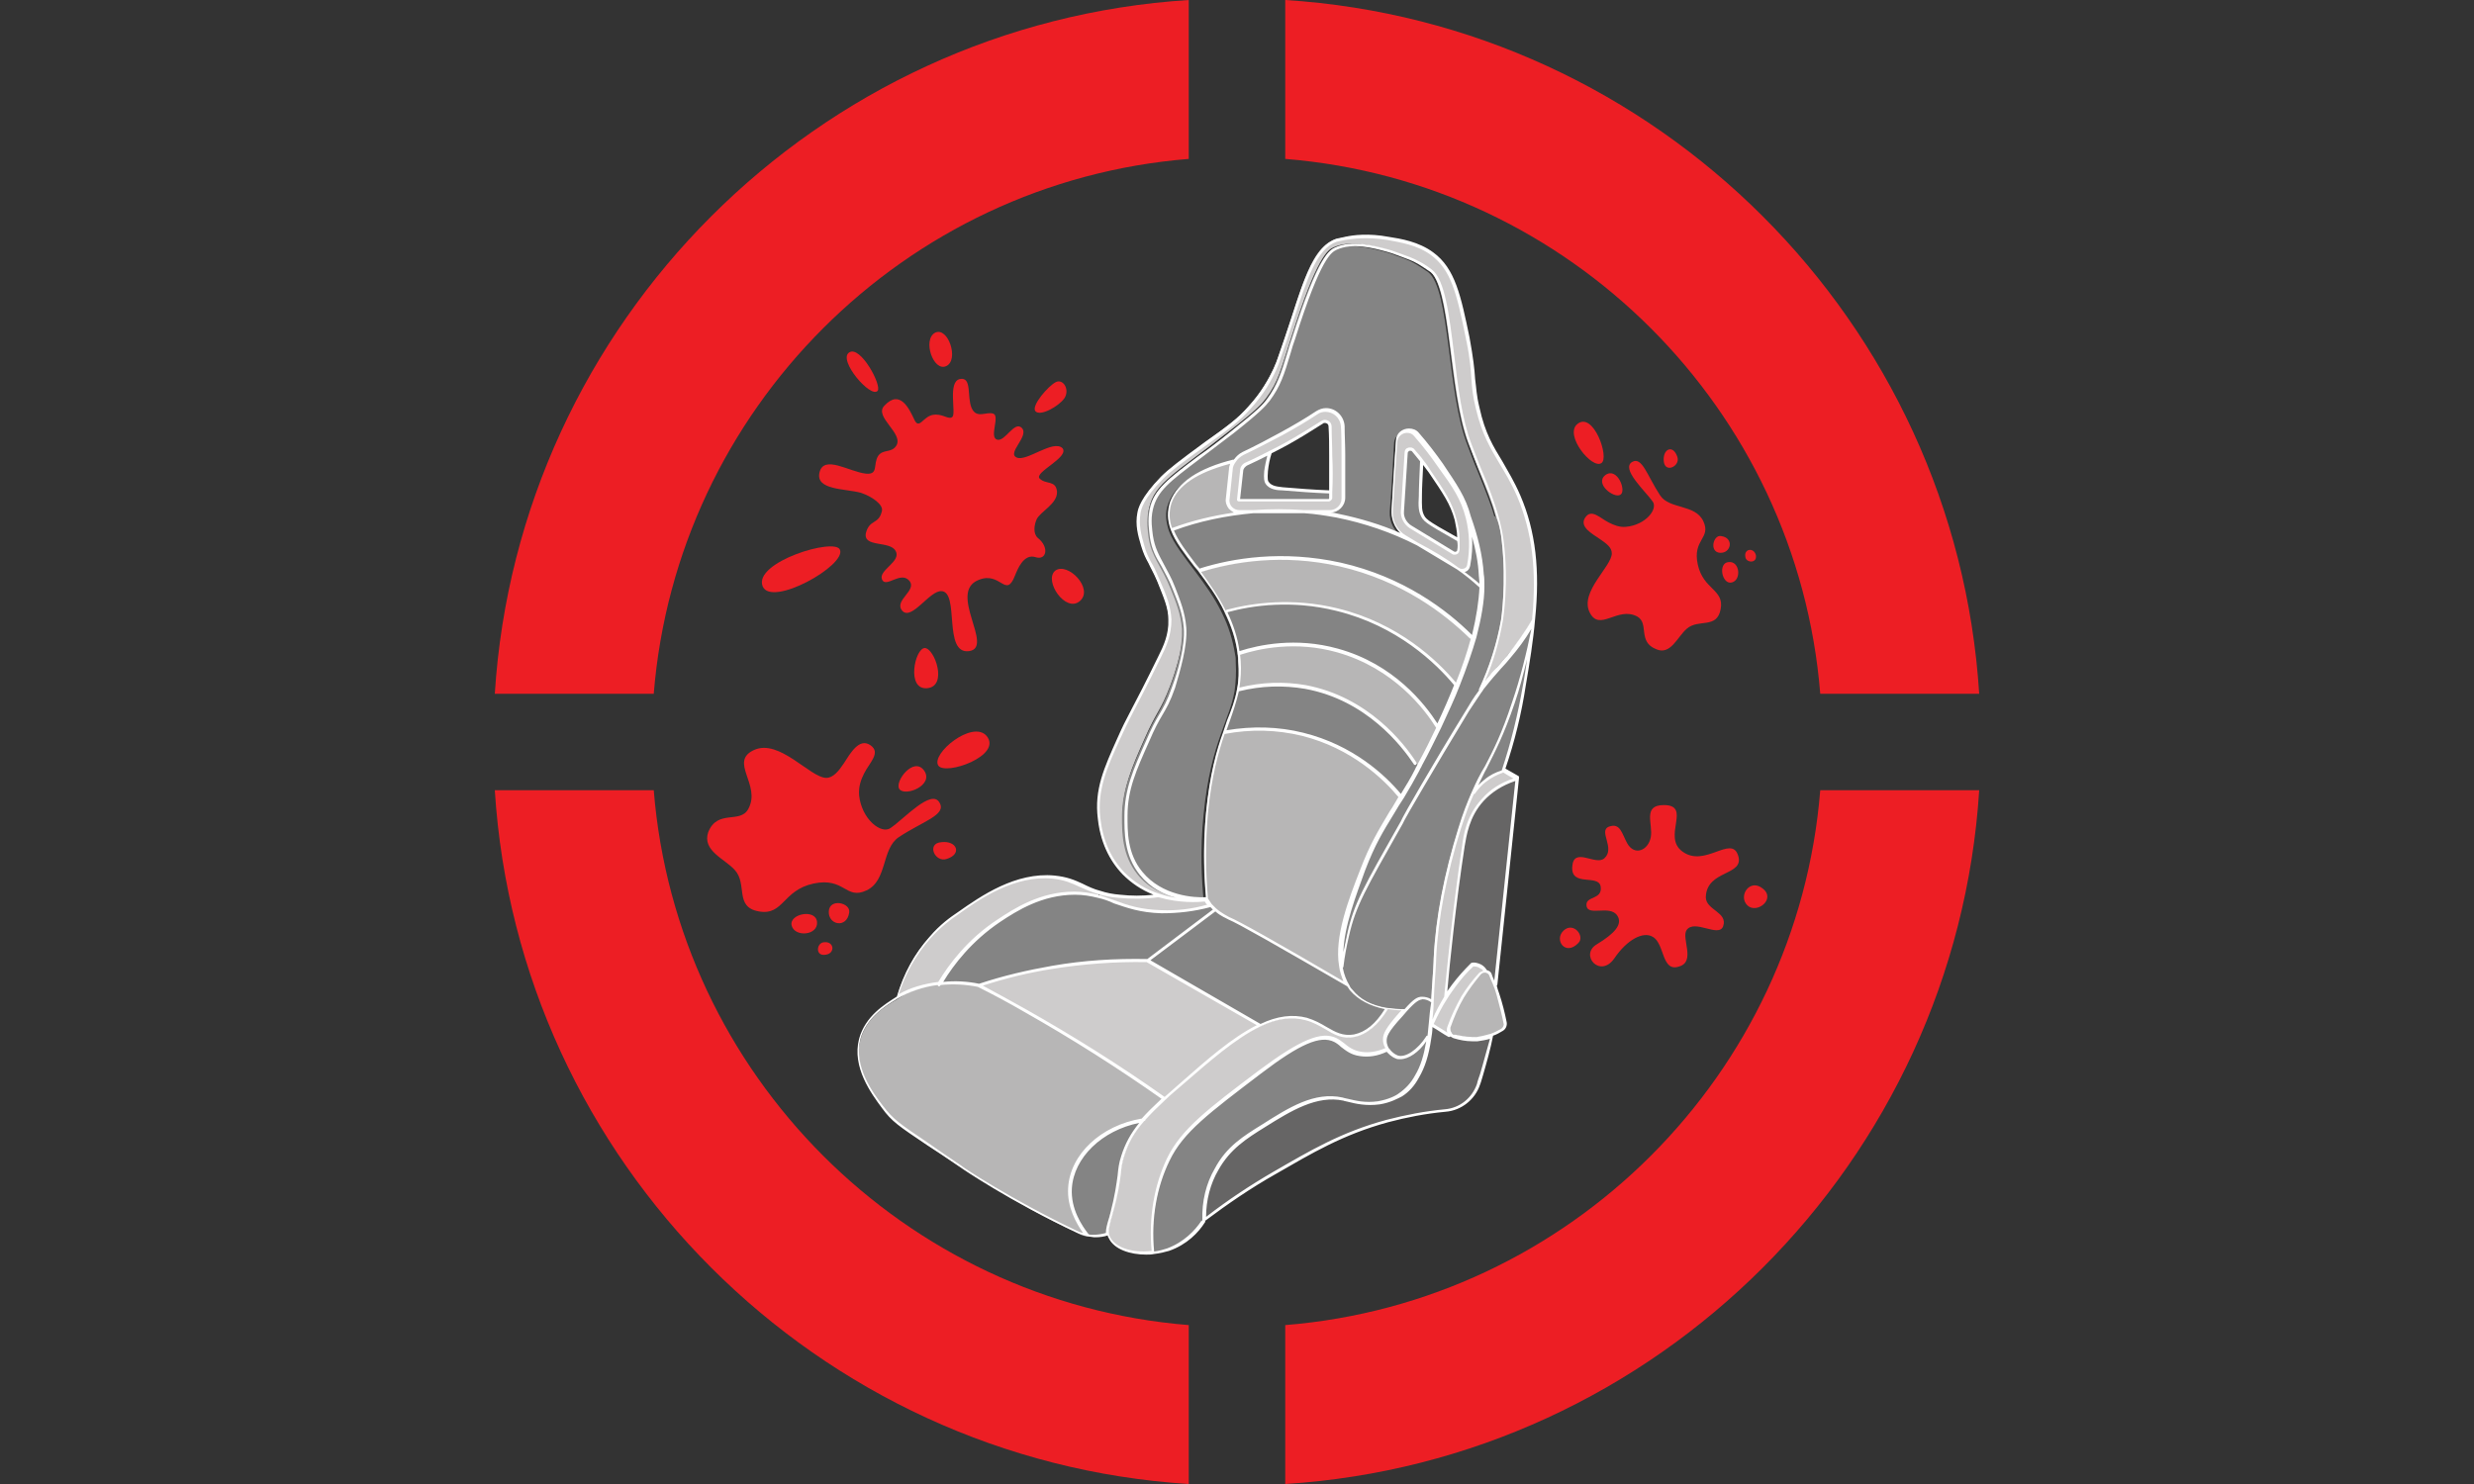 <?xml version="1.0" encoding="utf-8"?>
<!-- Generator: Adobe Illustrator 25.3.1, SVG Export Plug-In . SVG Version: 6.00 Build 0)  -->
<svg version="1.1" id="Layer_1" xmlns="http://www.w3.org/2000/svg" xmlns:xlink="http://www.w3.org/1999/xlink" x="0px" y="0px"
	 viewBox="0 0 400 240" style="enable-background:new 0 0 400 240;" xml:space="preserve">
<rect x="0" y="0" width="400" height="240" fill="#333333" stroke="none"/>
<style type="text/css">
	.st0{fill:#ED1E24;}
	.st1{fill:#CECCCC;}
	.st2{fill:#848484;}
	.st3{fill:#666565;}
	.st4{fill:#B7B6B6;}
	.st5{fill:#FFFFFF;}
</style>
<g>
	<path class="st0" d="M192.2,25.7V0C132.1,3.8,83.8,52.1,80,112.2h25.7C109.4,66.2,146.2,29.4,192.2,25.7z"/>
	<path class="st0" d="M105.7,127.8H80c3.8,60.1,52.1,108.4,112.2,112.2v-25.7C146.2,210.6,109.4,173.8,105.7,127.8z"/>
	<path class="st0" d="M294.3,112.2H320C316.2,52.1,267.9,3.8,207.8,0v25.7C253.8,29.4,290.6,66.2,294.3,112.2z"/>
	<path class="st0" d="M207.8,214.3V240c60.1-3.8,108.4-52.1,112.2-112.2h-25.7C290.6,173.8,253.8,210.6,207.8,214.3z"/>
</g>
<g>
	<g>
		<g>
			<g>
				<path class="st1" d="M187.4,144.8c-2-0.6-4.1-1.7-5.9-3.6c-3.2-3.3-3.8-7.4-3.9-8.9c-0.5-4.6,1-8.1,3.2-12.9
					c1.4-3.2,2.6-5,6.6-13.2c0.8-1.7,1.7-3.5,1.6-6c-0.1-2-0.7-3.6-1.9-6.3c-1.3-3.2-1.9-3.4-2.5-5.7c-0.5-1.7-1-3.4-0.6-5.3
					c0.1-0.7,0.6-2.5,3.7-5.7c1.2-1.2,3.2-2.7,7.1-5.6c3.9-2.9,5.3-3.9,7-5.8c1.3-1.4,2.1-2.5,2.6-3.4c1.3-2,1.9-3.7,2.2-4.5
					c3.5-9.5,4.8-17.7,9.3-19.2c0.4-0.1,0.9-0.2,1.4-0.3c0.7-0.1,3.3-0.6,6.9,0c2.1,0.4,4.8,0.8,7.1,2.5c3.5,2.5,4.4,6.6,5.8,13.7
					c1.3,6.3,0.6,7.1,1.6,11.3c1.6,7,4.2,8.4,6.7,14.2c2.8,6.6,3.1,13.3,2.4,20.1c-1.5,2.6-3,4.6-4.1,5.8c-1.5,1.8-2.5,2.7-4.2,4.9
					c-0.2,0.2-0.4,0.5-0.5,0.7l-0.1-0.1c1.4-2.9,2.9-6.7,3.6-11.4c0,0,1-5.8,0.1-12.8c-0.3-2.3-0.9-4.2-0.9-4.2
					c-0.3-1.1-0.6-1.9-1-3c-0.4-1.1-0.9-2.3-1.7-4.3c0,0-0.4-1.1-1.6-4.1c-3.3-8.6-2.7-25.3-6.4-28.1c-1-0.8-2-1.3-2-1.3
					c-1-0.6-2-0.9-3.3-1.4c-0.8-0.3-1.4-0.5-1.8-0.6c-2.3-0.6-5.6-1.5-8.3-0.3c-0.9,0.4-2.7,1.5-6.8,14.5c-1.7,5.2-2.1,7.2-4.1,9.9
					c-0.6,0.8-1.4,1.8-5.8,5.2c-8.8,6.9-12.2,8.5-13.1,12.5c-0.4,1.8-0.1,3.5,0,4.4c0.5,3.3,2,4.5,3.6,8.4c0.8,2,1.6,3.9,1.8,6.4
					c0.1,0.9,0.2,3.7-2,9.6c-1.6,4.2-2.2,4.1-4.2,8.7c-2.1,4.7-3.4,7.8-3.5,12.1c0,2.5-0.1,6.2,2.5,9.3c3.7,4.5,9.8,4.3,10.7,4.2
					C194.4,145.5,191.1,145.9,187.4,144.8z"/>
			</g>
			<g>
				<path class="st2" d="M217.9,159.4c-0.6-0.9-1-2-1.1-3.2l0.1,0c0.1-1.2,0.4-2.9,0.9-5c1.2-5,2.7-7.7,9-18.8
					c0,0,4.6-8.1,10.4-17.6c0.4-0.7,1.1-1.7,2-3c0.2-0.2,0.3-0.5,0.5-0.7c1.7-2.3,2.8-3.1,4.2-4.9c1.1-1.3,2.6-3.2,4.1-5.8
					c-0.5,3.1-1.5,7.8-3.3,13.3c-2.6,7.9-4.4,9.9-6.5,14.5c-0.7,1.5-1.4,3.4-2.1,5.8c-0.8,2.6-3.5,11.2-4,21c0,0.7-0.1,2.1-0.3,5
					c0,0.7-0.1,1.4-0.1,2c-0.4-0.3-1-0.7-1.7-0.7c-0.6,0-1.1,0.3-2.8,2l-0.1-0.1c-0.8,0-1.8-0.1-2.8-0.2c-2-0.3-4.3-1.2-5.8-3
					C218.2,159.9,218.1,159.6,217.9,159.4z"/>
			</g>
			<g>
				<path class="st2" d="M244.7,113.5c1.8-5.5,2.8-10.1,3.3-13.3c-0.3,3.5-0.9,7.1-1.5,10.7c-1,5.8-2.3,10.5-3.4,13.7l-0.2,0.1
					c-0.7,0.2-1.7,0.6-2.7,1.4c-0.9,0.7-1.5,1.4-1.9,2l-0.1-0.1C240.2,123.4,242.1,121.4,244.7,113.5z"/>
			</g>
			<g>
				<path class="st3" d="M245.3,126c-1.2,11.1-2.3,22.3-3.5,33.4l-0.1,0.1c-0.2-0.6-0.4-1.2-0.7-1.7c-0.1-0.3-0.4-0.6-0.7-0.6
					c-0.1-0.2-0.4-0.6-0.9-0.9c-0.6-0.3-1.2-0.3-1.4-0.3c-0.9,0.9-2,2.1-3,3.4c-0.5,0.7-0.9,1.3-1.3,2c0.2-2.5,1.2-13.8,2.9-24.5
					c0.3-1.9,0.8-4.9,3.2-7.5C241.6,127.3,243.9,126.4,245.3,126z"/>
			</g>
			<g>
				<path class="st1" d="M243.1,124.7c0.7,0.4,1.5,0.9,2.2,1.3c-1.4,0.4-3.7,1.4-5.6,3.4c-2.4,2.6-2.9,5.6-3.2,7.5
					c-1.6,10.6-2.6,22-2.9,24.5c-1,1.6-1.7,3-2.2,4.3l-0.3,0c0.1-1.1,0.2-2.3,0.3-3.6c0-0.6,0.1-1.3,0.1-2c0.2-2.9,0.3-4.3,0.3-5
					c0.5-9.8,3.2-18.4,4-21c0.8-2.4,1.5-4.3,2.1-5.8l0.1,0.1c0.4-0.5,1-1.3,1.9-2c1-0.8,2-1.2,2.7-1.4L243.1,124.7z"/>
			</g>
			<g>
				<path class="st4" d="M243.4,165.4c0.1,0.5-0.1,0.9-0.5,1.1c-0.5,0.3-1.1,0.6-1.8,0.8c-0.7,0.2-1.4,0.4-2.3,0.5
					c-1.6,0.1-2.9-0.1-3.8-0.4c-0.2-0.1-0.4-0.2-0.5-0.3c-0.2-0.3-0.3-0.7-0.2-1c0.5-1.4,1.2-3.2,2.3-5c0.9-1.5,1.8-2.7,2.7-3.7
					c0.3-0.3,0.7-0.4,1-0.3c0.3,0.1,0.6,0.3,0.7,0.6c0.2,0.5,0.4,1.1,0.7,1.7c0.2,0.5,0.3,1,0.5,1.5
					C242.7,162.5,243.1,164.1,243.4,165.4z"/>
			</g>
			<g>
				<path class="st2" d="M242.8,87.5c0.8,7-0.1,12.8-0.1,12.8c-0.8,4.7-2.3,8.5-3.6,11.4l0.1,0.1c-0.9,1.3-1.5,2.3-2,3
					c-5.8,9.5-10.4,17.6-10.4,17.6c-6.3,11.2-7.8,13.8-9,18.8c-0.5,2.1-0.7,3.8-0.9,5l-0.1,0c-0.7-4.5,1.5-10.4,3.4-15.4
					c2-5.2,3.5-7.2,6.2-11.9c0.7-1.2,1.5-2.6,2.5-4.3c0.1-0.3,0.3-0.5,0.4-0.8c1.2-2.1,2.2-4.2,3.1-6c1.2-2.5,2.2-4.7,3-6.8
					c1.2-3,2.1-5.6,2.6-7.8c1-3.8,1.3-6.4,1.3-8.1c0-0.9,0-1.5-0.1-1.9c-0.3-4-1.3-7.3-2.1-9.3c-0.8-3-2.1-5-4.5-8.4
					c-1-1.4-2.2-3.1-3.9-5c-1.1-1.3-3.2-0.5-3.3,1.1c-0.2,3.7-0.4,7.4-0.7,11.1c-0.1,1.7,0.7,3.3,2.2,4.2l2,1.2
					c-3.6-1.8-8-3.5-13.1-4.5c-1.8-0.3-3.5-0.6-5.2-0.7h3.9c1.2,0,2.2-1,2.2-2.2c0-2.3,0-4.6,0-6.9c0-1.6-0.1-3.2-0.1-4.7
					c-0.1-2.1-2.4-3.3-4.2-2.2c-1.8,1.1-3.7,2.3-5.7,3.4c-2.2,1.2-4.3,2.2-6.2,3.2c-0.6,0.3-1,0.7-1.4,1.2c-4.3,1-8.8,2.9-10.2,6.7
					c-0.6,1.5-0.4,3,0.1,4.5c0.8,2.1,2.5,4.2,4.3,6.6c1.5,2,3.1,4.2,4.3,6.7c1,2,1.7,4.2,2.1,6.7c0.1,0.4,0.1,0.8,0.1,1.2
					c0.1,1.8,0,3.3-0.2,4.7c-0.4,2.3-1.3,4.3-2.2,6.9c-1.1,3.1-2.2,6.9-2.8,13c-0.6,5.8-0.3,10.7,0,13.9c-0.9,0-7.1,0.3-10.7-4.2
					c-2.5-3.1-2.5-6.8-2.5-9.3c0-4.2,1.4-7.4,3.5-12.1c2-4.6,2.6-4.5,4.2-8.7c2.2-5.8,2-8.7,2-9.6c-0.2-2.5-1-4.4-1.8-6.4
					c-1.6-4-3.1-5.1-3.6-8.4c-0.1-0.9-0.4-2.5,0-4.4c0.9-4,4.3-5.5,13.1-12.5c4.4-3.5,5.2-4.4,5.8-5.2c2-2.7,2.4-4.7,4.1-9.9
					c4.1-13,5.9-14.1,6.8-14.5c2.6-1.2,6-0.3,8.3,0.3c0.4,0.1,1.1,0.3,1.8,0.6c1.4,0.5,2.3,0.8,3.3,1.4c0,0,1,0.6,2,1.3
					c3.6,2.8,3,19.5,6.4,28.1c1.1,3,1.6,4.1,1.6,4.1c0.8,2,1.3,3.2,1.7,4.3c0.4,1.1,0.7,1.9,1,3C241.9,83.3,242.6,85.2,242.8,87.5z"
					/>
			</g>
			<g>
				<path class="st3" d="M241.1,167.4l0,0.1c-0.4,1.9-0.9,4-1.6,6.2c-0.2,0.6-0.3,1.1-0.5,1.6c-0.8,2.4-2.9,4-5.4,4.3
					c-2.9,0.3-6,0.8-9.3,1.7c-7.3,2-12.5,5-18.3,8.4c-4.2,2.5-8,5.1-11.3,7.6c0-1.8,0.2-5,2-8.3c1.9-3.5,4.6-5.1,7.6-7
					c4.3-2.7,8.5-5.3,12.9-4.4c1.4,0.3,3.2,1,5.8,0.6c1.9-0.3,3.1-1.1,3.5-1.3c1.1-0.8,1.9-1.7,2.7-2.9c1-1.8,1.6-3.6,1.9-6.3
					c0.1-0.7,0.2-1.4,0.2-2.2l0.3,0c0.9,0.6,1.8,1.1,2.7,1.7l0.3-0.2c0.1,0.1,0.3,0.3,0.5,0.3c0.9,0.3,2.2,0.6,3.8,0.4
					C239.6,167.8,240.4,167.6,241.1,167.4z"/>
			</g>
			<g>
				<path class="st1" d="M240.3,157.1c-0.4-0.1-0.8,0-1,0.3c-0.9,1-1.8,2.2-2.7,3.7c-1.1,1.8-1.8,3.5-2.3,5c-0.1,0.4,0,0.7,0.2,1
					l-0.3,0.2c-0.9-0.6-1.8-1.1-2.7-1.7c0.5-1.3,1.2-2.7,2.2-4.3c0.4-0.6,0.8-1.3,1.3-2c1-1.4,2-2.5,3-3.4c0.2,0,0.8,0,1.4,0.3
					C239.9,156.5,240.2,156.9,240.3,157.1z"/>
			</g>
			<g>
				<path class="st2" d="M239.4,93c0,0.4,0.1,1.1,0.1,1.9c-0.9-0.8-2.2-1.8-3.7-3l0.2,0.1c0.6,0.4,1.4,0,1.5-0.7
					c0.4-2,0.6-4.7-0.2-7.7C238,85.7,239,89,239.4,93z"/>
			</g>
			<g>
				<path class="st2" d="M239.4,94.9c0,1.7-0.3,4.4-1.3,8.1l-0.3-0.1c-2.8-2.8-9.9-9.1-21.1-11.7c-10.3-2.3-18.8-0.2-22.6,0.9
					l-0.4,0c-1.8-2.4-3.5-4.5-4.3-6.6c2.5-0.9,7.2-2.4,13.2-2.9h8.3c1.7,0.1,3.4,0.4,5.2,0.7c5.1,1,9.5,2.7,13.1,4.5l6.5,4
					C237.3,93.1,238.5,94.1,239.4,94.9z"/>
			</g>
			<g>
				<path class="st4" d="M237.8,103l0.3,0.1c-0.6,2.2-1.4,4.8-2.6,7.8c-2.1-2.6-8.4-9.6-19.2-12.2c-7.9-2-14.5-0.7-17.8,0.2
					l-0.4,0.2c-1.2-2.6-2.8-4.7-4.3-6.7l0.4,0c3.8-1.2,12.2-3.3,22.6-0.9C227.9,93.9,235,100.2,237.8,103z"/>
			</g>
			<g>
				<path class="st1" d="M237.2,83.7c0.8,3,0.6,5.7,0.2,7.7c-0.1,0.7-0.9,1.1-1.5,0.7l-0.2-0.1c-1.8-1.3-3.9-2.7-6.5-4l-2-1.2
					c-1.5-0.9-2.3-2.5-2.2-4.2c0.2-3.7,0.4-7.4,0.7-11.1c0.1-1.7,2.2-2.4,3.3-1.1c1.6,1.9,2.9,3.6,3.9,5
					C235.1,78.7,236.5,80.7,237.2,83.7z M235.9,89c0-0.5,0-1.1,0-1.6c0-1.1-0.2-2.2-0.5-3.2c-0.7-2.6-1.8-4.4-4.2-7.8
					c-0.4-0.6-0.9-1.2-1.3-1.8v0c-0.4-0.6-0.9-1.1-1.3-1.7c-0.4-0.5-1.1-0.2-1.2,0.4l-0.6,9.4c-0.1,1,0.4,2,1.3,2.5l6.9,4.2
					C235.4,89.6,235.9,89.4,235.9,89z"/>
			</g>
			<g>
				<path class="st2" d="M235.9,87.4c0,0.5,0,1.1,0,1.6c0,0.4-0.5,0.6-0.8,0.4l-6.9-4.2c-0.9-0.5-1.4-1.5-1.3-2.5l0.6-9.4
					c0-0.6,0.8-0.9,1.2-0.4c0.5,0.6,0.9,1.1,1.3,1.7v0c-0.1,2.6-0.2,4.5-0.2,5.7c-0.1,1.6-0.1,2.6,0.5,3.6c0.3,0.5,0.7,0.7,2.3,1.7
					C233.3,86,234.5,86.6,235.9,87.4L235.9,87.4z"/>
			</g>
			<g>
				<path class="st2" d="M235.4,110.9c-0.8,2.1-1.8,4.3-3,6.8l0,0c-1.1-1.9-6.1-9.6-16.2-12.4c-7.4-2.1-13.6-0.4-16.1,0.5h0
					c-0.3-2.5-1.1-4.7-2.1-6.7l0.4-0.2c3.3-0.9,9.9-2.1,17.8-0.2C227,101.3,233.3,108.3,235.4,110.9z"/>
			</g>
			<g>
				<path class="st4" d="M232.4,117.7L232.4,117.7c-0.9,1.9-1.9,3.9-3.1,6l-0.6-0.2c-1.2-1.9-7-10.4-17.8-12.3
					c-4.5-0.8-8.4-0.2-10.9,0.4c0.3-1.4,0.4-2.9,0.2-4.7c0-0.4-0.1-0.8-0.1-1.2h0c2.5-0.8,8.7-2.5,16.1-0.5
					C226.3,108.1,231.3,115.8,232.4,117.7z"/>
			</g>
			<g>
				<path class="st2" d="M231.6,162c-0.1,1.3-0.2,2.5-0.3,3.6c-0.1,0.8-0.2,1.5-0.2,2.2l-0.2,0c-1.5,2.4-3.6,3.6-4.9,3.2
					c-0.9-0.3-1.5-1.1-1.5-1.1c0,0-0.1-0.1-0.1-0.1c-0.4-0.6-0.4-1.2-0.4-1.5c0-0.8,0.2-1.5,2.6-4.2c0.2-0.2,0.4-0.5,0.6-0.7
					c1.6-1.8,2.1-2,2.8-2C230.6,161.3,231.2,161.7,231.6,162z"/>
			</g>
			<g>
				<path class="st2" d="M230.8,167.7l0.2,0c-0.4,2.6-0.9,4.5-1.9,6.3c-0.7,1.2-1.5,2.2-2.7,2.9c-0.4,0.2-1.6,1-3.5,1.3
					c-2.6,0.4-4.5-0.3-5.8-0.6c-4.4-0.9-8.6,1.7-12.9,4.4c-2.9,1.8-5.6,3.5-7.6,7c-1.8,3.3-2.1,6.5-2,8.3l-0.2,0.4
					c-0.7,1.1-2.5,3.4-5.7,4.5c-0.8,0.2-1.6,0.4-2.4,0.5v0c-0.7-7.5,1.4-12.7,2.5-15.1c2.2-4.6,6.5-7.8,14.9-14.2
					c6.1-4.6,9.7-6.3,12.1-5.1c1.2,0.6,2.1,1.9,4.1,2.3c1.7,0.3,3.2-0.2,4.1-0.7l0.1-0.2c0,0,0.1,0.1,0.1,0.1c0,0,0.5,0.8,1.5,1.1
					C227.2,171.4,229.3,170.1,230.8,167.7z"/>
			</g>
			<g>
				<path class="st2" d="M229.3,123.7c-0.1,0.3-0.3,0.5-0.4,0.8c-0.9,1.7-1.7,3.1-2.5,4.3c-1.8-2.2-7.1-7.9-15.9-10.1
					c-5.4-1.3-10-0.8-12.7-0.3h0c0.9-2.6,1.8-4.6,2.2-6.9c2.5-0.7,6.4-1.3,10.9-0.4c10.7,2,16.5,10.4,17.8,12.3L229.3,123.7z"/>
			</g>
			<g>
				<path class="st1" d="M184.9,181.2c1-1.1,2.2-2.3,3.5-3.5c0.8-0.7,1.7-1.5,2.6-2.3c4.5-3.9,8.7-7.6,12.8-9.5
					c2.6-1.2,5.1-1.7,7.5-1c3.2,0.9,4.7,3.3,7.7,2.7c2.5-0.5,4.2-2.6,5.2-4.4l0-0.2c1,0.2,2,0.2,2.8,0.2l0.1,0.1
					c-0.2,0.2-0.4,0.4-0.6,0.7c-2.4,2.7-2.6,3.4-2.6,4.2c0,0.2,0,0.8,0.4,1.5l-0.1,0.2c-0.9,0.4-2.4,1-4.1,0.7
					c-2.1-0.4-2.9-1.7-4.1-2.3c-2.4-1.2-6,0.5-12.1,5.1c-8.5,6.4-12.7,9.6-14.9,14.2c-1.1,2.4-3.2,7.6-2.5,15.1v0
					c-3,0.3-6.2-0.5-7.1-2.4c-0.1-0.2-0.2-0.5-0.2-0.7c-0.1-0.8,0.2-1.7,0.6-3.2c1.5-5.5,1-6.7,1.9-9.4
					C182.3,184.8,183.4,183,184.9,181.2z"/>
			</g>
			<g>
				<path class="st2" d="M224.2,163l0,0.2c-1.1,1.8-2.8,3.9-5.2,4.4c-3,0.6-4.6-1.8-7.7-2.7c-2.4-0.7-4.9-0.2-7.5,1l0,0l-18.2-10.5
					l10.9-8.3c1,0.9,1.9,1.3,2.2,1.4c1.6,0.7,8.6,4.6,19.3,10.9c0.2,0.3,0.3,0.5,0.5,0.7C219.9,161.9,222.2,162.7,224.2,163z"/>
			</g>
			<g>
				<path class="st4" d="M226.4,128.9c-2.8,4.7-4.2,6.7-6.2,11.9c-1.9,5.1-4.1,10.9-3.4,15.4c0.2,1.2,0.5,2.2,1.1,3.2
					c-10.7-6.2-17.7-10.2-19.3-10.9c-0.2-0.1-1.2-0.5-2.2-1.4c-0.3-0.2-0.5-0.5-0.7-0.7c-0.3-0.4-0.5-0.7-0.7-1
					c-0.3-3.2-0.6-8.1,0-13.9c0.6-6.1,1.7-10,2.8-13h0c2.7-0.5,7.3-1,12.7,0.3C219.4,121,224.6,126.6,226.4,128.9z"/>
			</g>
			<g>
				<path class="st1" d="M215.2,79.6c0-2,0-3.9,0-5.9c0-1.6-0.1-3.1-0.1-4.7c0-0.6-0.5-0.8-0.9-0.8c-0.2,0-0.3,0-0.5,0.1
					c-1.9,1.2-3.8,2.4-5.8,3.5c-0.8,0.5-1.7,0.9-2.5,1.3c-1.3,0.7-2.6,1.3-3.9,1.9c-0.4,0.2-0.7,0.6-0.8,1.1l-0.5,4.7c0,0,0,0,0,0
					c0,0,0,0,0,0h14.5c0.2,0,0.3-0.2,0.4-0.3C215.2,80.2,215.2,79.9,215.2,79.6z M199.4,74.5c0.3-0.5,0.8-0.9,1.4-1.2
					c2-0.9,4.1-2,6.2-3.2c2-1.1,3.9-2.3,5.7-3.4c1.8-1.2,4.1,0.1,4.2,2.2c0.1,1.5,0.1,3.1,0.1,4.7c0,2.4,0,4.7,0,6.9
					c0,1.2-1,2.2-2.2,2.2h-3.9c-3-0.3-5.8-0.2-8.3,0h-2.2c-1.1,0-2-1-1.9-2.1l0.5-4.7C199,75.4,199.2,75,199.4,74.5z"/>
			</g>
			<g>
				<path class="st2" d="M215.2,79.6c0,0.3,0,0.7,0,1c0,0.2-0.2,0.3-0.4,0.3h-14.5c0,0,0,0,0,0c0,0,0,0,0,0l0.5-4.7
					c0-0.5,0.3-0.9,0.8-1.1c1.3-0.6,2.6-1.2,3.9-1.9v0c-0.4,1.2-0.6,2.3-0.6,3.1c-0.1,1.2,0,1.6,0.1,1.8c0.5,0.8,1.7,1,2.5,1
					C210.4,79.3,213,79.5,215.2,79.6z"/>
			</g>
			<g>
				<path class="st1" d="M203.7,165.8L203.7,165.8c-4,1.9-8.3,5.7-12.7,9.6c-0.9,0.8-1.8,1.6-2.6,2.3l-0.1-0.1
					c-6.8-4.8-14.2-9.6-22.4-14.2c-2.6-1.5-5.1-2.8-7.7-4.1c3.4-1.1,7.3-2.2,11.8-2.9c5.8-1,11.1-1.2,15.4-1.1L203.7,165.8z"/>
			</g>
			<g>
				<path class="st4" d="M200.4,82.8h2.2c-6,0.5-10.7,2-13.2,2.9c-0.6-1.5-0.7-2.9-0.1-4.5c1.4-3.7,5.9-5.6,10.2-6.7
					c-0.3,0.4-0.4,0.9-0.5,1.4l-0.5,4.7C198.3,81.8,199.2,82.8,200.4,82.8z"/>
			</g>
			<g>
				<path class="st2" d="M196.4,147.1l-10.9,8.3c-4.3-0.1-9.6,0.1-15.4,1.1c-4.5,0.7-8.4,1.8-11.8,2.9c-1.2-0.2-3.5-0.6-6.3-0.3
					c1.4-2.5,4.3-6.8,9.6-10.2c2.8-1.8,6.9-4.5,12.3-4.5c1.4,0,2.6,0.2,3.7,0.5c3.1,0.8,5.4,2.3,10.3,2.5c3.4,0.1,6.1-0.5,7.8-1
					C195.9,146.6,196.2,146.9,196.4,147.1z"/>
			</g>
			<g>
				<path class="st1" d="M195.1,145.4c0.2,0.3,0.4,0.6,0.7,1c-1.7,0.5-4.5,1.1-7.8,1c-4.9-0.1-7.2-1.7-10.3-2.5l0.2-0.6
					c0.9,0.2,1.9,0.4,3.2,0.6c2.7,0.3,5,0.1,6.5-0.1C191.1,145.9,194.4,145.5,195.1,145.4z"/>
			</g>
			<g>
				<path class="st4" d="M152,159.1c2.8-0.3,5.1,0,6.3,0.3c2.5,1.3,5.1,2.7,7.7,4.1c8.2,4.6,15.6,9.4,22.4,14.2l0.1,0.1
					c-1.3,1.2-2.5,2.3-3.5,3.5c-6.7,1.1-11.5,5.8-11.8,11c-0.2,3.8,1.9,6.6,2.8,7.7v0c-0.9-0.1-1.5-0.4-1.8-0.6
					c-10.8-5.1-18.8-10.6-18.8-10.6c-9.4-6.4-10.5-6.8-12.6-9.6c-1.8-2.3-4.9-6.5-3.7-11c0.9-3.5,4-5.5,5.8-6.5
					c0.1-0.1,0.2-0.1,0.3-0.2C147.4,160,149.8,159.4,152,159.1z"/>
			</g>
			<g>
				<path class="st2" d="M184.9,181.2c-1.5,1.7-2.6,3.5-3.3,5.8c-0.8,2.7-0.3,3.8-1.9,9.4c-0.4,1.6-0.7,2.5-0.6,3.2l-0.2,0
					c-0.5,0.2-1.3,0.4-2.2,0.3c-0.3,0-0.6,0-0.8-0.1v0c-0.9-1-3-3.9-2.8-7.7C173.4,187.1,178.2,182.3,184.9,181.2z"/>
			</g>
			<g>
				<path class="st1" d="M177.8,144.3l-0.2,0.6c-1.1-0.3-2.3-0.5-3.7-0.5c-5.4,0-9.5,2.7-12.3,4.5c-5.2,3.4-8.1,7.7-9.6,10.2
					c-2.2,0.2-4.6,0.9-7,2.3l0,0c0.6-2.3,2-6.1,5.2-9.7c1.7-1.9,3.3-3,4.6-3.9c3.7-2.6,9.2-6.5,15.5-5.9
					C173.6,142.2,174.6,143.5,177.8,144.3z"/>
			</g>
		</g>
		<g>
			<path class="st5" d="M245.8,80.1c-1-2.3-2-3.9-2.9-5.5c-1.4-2.3-2.8-4.5-3.7-8.7c-0.5-2-0.5-3.2-0.7-4.6
				c-0.1-1.6-0.3-3.4-0.9-6.7c-1.4-6.7-2.3-11.2-5.9-13.8c-2.3-1.7-5.2-2.2-7.2-2.5c-3.2-0.6-5.7-0.3-7,0c-0.5,0.1-1,0.2-1.4,0.3
				c-3.5,1.2-5.2,6.3-7.3,12.8c-0.7,2.1-1.4,4.2-2.2,6.5c-0.2,0.7-0.9,2.4-2.2,4.5c-0.7,1.1-1.6,2.3-2.6,3.4c-1.7,1.9-3,2.9-7,5.7
				l0,0c-4.1,3-5.9,4.4-7.1,5.6c-3.3,3.4-3.7,5.2-3.8,5.8c-0.4,2,0.1,3.7,0.6,5.4c0.4,1.3,0.7,1.9,1.2,2.8c0.3,0.7,0.8,1.5,1.4,2.9
				c1.1,2.8,1.8,4.3,1.8,6.2c0.1,2.4-0.8,4.3-1.6,5.9c-2.1,4.3-3.4,6.8-4.4,8.7c-0.9,1.7-1.5,2.9-2.2,4.5c-2.2,4.9-3.8,8.4-3.2,13.1
				c0.4,3.7,1.8,6.7,4,9c1.4,1.4,3,2.5,5,3.3c-1.8,0.2-3.6,0.2-5.4,0c-1.2-0.1-2.2-0.3-3.1-0.6c-1.2-0.3-2.2-0.8-3-1.2
				c-1.3-0.6-2.5-1.1-4.5-1.3c-6.3-0.6-11.9,3.3-15.6,5.9c-1.2,0.8-2.9,2-4.6,4c-2.5,2.8-4.2,6-5.3,9.7c-0.1,0-0.2,0.1-0.2,0.1
				c-1.7,1.1-4.9,3-5.9,6.7c-1.2,4.6,2,8.9,3.7,11.2c1.6,2.2,2.7,2.9,7.3,6c1.4,0.9,3.2,2.1,5.4,3.6c0.1,0.1,8.2,5.6,18.9,10.6
				c0.3,0.1,1,0.4,1.9,0.6c0.3,0,0.6,0.1,0.8,0.1c0.1,0,0.1,0,0.2,0c0.7,0,1.4-0.1,2-0.3c0,0.2,0.1,0.3,0.2,0.5
				c0.9,1.8,3.5,2.6,6,2.6c0.4,0,0.9,0,1.3-0.1c0.9-0.1,1.7-0.3,2.4-0.5c2.9-1,4.8-3,5.8-4.6c0.1-0.1,0.1-0.2,0-0.3c0,0,0.1,0,0.1,0
				c3.6-2.7,7.4-5.3,11.3-7.5l0,0c5.9-3.4,10.9-6.4,18.2-8.4c3-0.8,6.1-1.4,9.3-1.7c2.6-0.2,4.8-2,5.6-4.4c0.2-0.5,0.3-1,0.5-1.6
				c0.6-2.1,1.2-4.2,1.6-6.3c0.6-0.2,1.1-0.5,1.6-0.8c0.5-0.3,0.7-0.9,0.6-1.4c-0.3-1.5-0.7-3.1-1.2-4.6c-0.2-0.5-0.3-0.9-0.4-1.3
				c0,0,0.1-0.1,0.1-0.2l3.5-33.4c0,0,0,0,0,0c0,0,0-0.1,0-0.1c0,0,0,0,0,0c0,0,0,0,0,0c0,0,0,0,0-0.1c0,0,0,0,0,0c0,0,0,0-0.1-0.1
				c0,0,0,0,0,0c0,0,0,0,0,0c-0.7-0.4-1.4-0.8-2.1-1.2c1.5-4.4,2.6-8.9,3.3-13.5c0.6-3.5,1.2-7.2,1.5-10.7
				C249,92.2,248.3,85.9,245.8,80.1z M238,128c-0.8,1.8-1.5,3.6-2.2,5.9c-2.3,7.4-3.7,14.5-4,21.1c0,0.7-0.1,2-0.3,5l-0.1,1.6
				c-0.5-0.3-1-0.4-1.5-0.4c0,0,0,0,0,0c-0.7,0-1.3,0.3-2.8,2c0,0,0,0,0,0c-1,0-1.9-0.1-2.8-0.2c-2.5-0.4-4.4-1.4-5.6-2.9
				c-0.2-0.2-0.4-0.4-0.5-0.7c0,0,0,0,0,0c-0.5-0.8-0.9-1.8-1.1-2.9c0,0,0.1-0.1,0.1-0.1c0.2-1.7,0.5-3.3,0.9-5
				c1.1-4.9,2.6-7.4,8.7-18.2l0.3-0.6c0-0.1,4.7-8.2,10.4-17.6c0.5-0.7,1.1-1.7,2-3c0.2-0.2,0.3-0.5,0.5-0.7
				c1.1-1.4,1.9-2.3,2.7-3.2c0.5-0.5,1-1.1,1.5-1.7c1.2-1.4,2.4-3,3.4-4.7c-0.8,4-1.8,8-3.1,11.8c-1.7,5.2-3.1,7.9-4.4,10.4
				C239.3,125.2,238.7,126.4,238,128z M231,165.6c-0.1,0.7-0.1,1.3-0.2,1.9c-0.1,0-0.2,0-0.2,0.1c-1.4,2.2-3.4,3.5-4.6,3.1
				c-0.8-0.3-1.3-1-1.3-1c0,0,0-0.1-0.1-0.1c-0.4-0.6-0.4-1.1-0.4-1.3c0-0.6,0.1-1.3,2.6-4c0.2-0.2,0.4-0.5,0.6-0.7
				c1.6-1.8,2.1-1.9,2.6-2c0.5,0,1,0.2,1.4,0.5C231.2,163.3,231.1,164.5,231,165.6z M188.3,177.4c-7.2-5.1-14.7-9.8-22.3-14.1
				c-2.3-1.3-4.7-2.6-7.1-3.9c3.7-1.2,7.4-2.1,11.2-2.7c5-0.8,10.2-1.2,15.3-1.1l17.8,10.2c-4,2-8.1,5.6-12.4,9.4
				C190,175.9,189.1,176.7,188.3,177.4z M191.8,101.5c-0.2-2.5-1-4.4-1.8-6.5c-0.6-1.6-1.3-2.7-1.8-3.7c-0.8-1.5-1.5-2.7-1.8-4.7
				c-0.1-0.9-0.4-2.5,0-4.2c0.7-3,2.7-4.5,7.6-8.2c1.6-1.2,3.3-2.5,5.4-4.1c4.3-3.4,5.2-4.4,5.9-5.3c1.7-2.3,2.3-4.1,3.4-7.8
				c0.2-0.7,0.4-1.4,0.7-2.2c4.2-13.3,5.9-14,6.7-14.4c2.6-1.2,5.9-0.3,8.1,0.3c0.4,0.1,1,0.3,1.8,0.6c1.3,0.5,2.3,0.8,3.3,1.4
				c0,0,1,0.6,2,1.3c1.9,1.5,2.6,7.3,3.4,13.4c0.7,5.3,1.4,10.7,2.9,14.6c1.1,3,1.6,4.1,1.6,4.1c0.4,1,0.7,1.7,1,2.4
				c0.3,0.7,0.5,1.3,0.7,1.8c0.4,1.1,0.7,1.9,1,3c0,0,0.7,1.9,0.9,4.1c0.8,6.9-0.1,12.7-0.1,12.8c-0.7,3.9-1.9,7.7-3.6,11.3
				c0,0.1,0,0.1,0,0.2c-0.9,1.2-1.5,2.2-1.9,2.9c-5.8,9.4-10.4,17.5-10.4,17.6l-0.3,0.6c-6.1,10.8-7.6,13.3-8.7,18.3
				c-0.2,1-0.4,1.9-0.6,2.9c0.1-4.2,2.1-9.3,3.5-13.2c1.6-4.2,2.9-6.3,4.8-9.4c0.4-0.7,0.9-1.5,1.5-2.4c0.9-1.5,1.7-2.9,2.5-4.4
				c0.1-0.3,0.3-0.5,0.4-0.8c1.1-2,2.1-4.1,3.1-6.1c1.1-2.4,2.2-4.7,3-6.8c1.1-2.8,2-5.4,2.7-7.8c0.8-3.1,1.3-5.9,1.3-8.2
				c0-0.9,0-1.5-0.1-2c-0.2-3.2-1-6.3-2.1-9.4c-0.8-3.1-2.3-5.2-4.5-8.5c-1.2-1.7-2.5-3.4-3.9-5c-0.4-0.5-1-0.7-1.6-0.7
				c-1,0-2.1,0.7-2.1,2l-0.7,11.1c-0.1,1.4,0.5,2.8,1.4,3.8c-3.2-1.4-6.6-2.4-10-3.1c-0.4-0.1-0.8-0.2-1.3-0.2
				c1.3,0,2.4-1.1,2.4-2.4c0-2.2,0-4.6,0-6.9c0-1.6-0.1-3.2-0.1-4.7c-0.1-1.6-1.4-2.9-3-2.9c-0.6,0-1.1,0.2-1.6,0.5
				c-1.8,1.2-3.7,2.3-5.7,3.4c-2,1.1-4.1,2.2-6.2,3.2c-0.6,0.3-1,0.7-1.4,1.2c-5.7,1.4-9.1,3.7-10.3,6.8c-0.5,1.5-0.5,3,0.1,4.6
				c0,0,0,0,0,0c0,0,0,0,0,0c0,0,0,0,0,0c0.7,1.9,2.2,3.8,3.8,5.9c0.2,0.2,0.4,0.5,0.6,0.7c1.4,1.9,3.1,4.1,4.3,6.7
				c1.1,2.2,1.8,4.4,2.1,6.7c0.1,0.4,0.1,0.8,0.1,1.2c0.1,1.7,0.1,3.1-0.2,4.6c-0.3,1.7-0.9,3.3-1.6,5c-0.2,0.6-0.4,1.2-0.6,1.8
				c-1.1,3-2.2,6.9-2.8,13.1c-0.4,4.6-0.4,9.2,0,13.7c-1.9,0.1-7.1-0.2-10.3-4.1c-2.5-3-2.4-6.7-2.4-9.1c0-4.2,1.4-7.3,3.5-12
				c0.9-2.1,1.5-3.2,2.1-4.2c0.7-1.2,1.3-2.2,2.1-4.5C190.8,108.5,192,104.5,191.8,101.5z M196.6,146.9c-0.2-0.2-0.4-0.4-0.7-0.7
				c0,0,0,0,0,0c0,0,0,0,0,0c-0.2-0.3-0.4-0.6-0.6-0.9c-0.4-4.6-0.4-9.2,0-13.8c0.6-6,1.7-9.9,2.7-12.8c4.2-0.8,8.4-0.7,12.5,0.3
				c8,2,13.2,7,15.6,9.9c-0.5,0.8-0.9,1.6-1.4,2.3c-1.9,3.2-3.2,5.3-4.8,9.5c-1.8,4.6-4.2,10.8-3.4,15.5c0.1,0.9,0.4,1.7,0.7,2.5
				c-11.1-6.5-17-9.8-18.5-10.4l0,0C198.4,148.1,197.5,147.7,196.6,146.9z M210.9,82.5c-2.8-0.2-5.6-0.2-8.3,0h-2.2
				c-0.5,0-0.9-0.2-1.2-0.5c-0.3-0.3-0.5-0.8-0.4-1.3l0.5-4.7c0-0.5,0.2-0.9,0.5-1.3c0.3-0.5,0.7-0.8,1.2-1.1c2.1-1,4.2-2.1,6.3-3.2
				c2-1.1,3.9-2.2,5.7-3.4c0.4-0.3,0.9-0.4,1.3-0.4c1.2,0,2.4,0.9,2.5,2.4c0.1,1.5,0.1,3.1,0.1,4.7c0,2.4,0,4.7,0,6.9
				c0,1.1-0.9,1.9-1.9,1.9H210.9z M198.7,75.9l-0.5,4.7c-0.1,0.6,0.1,1.2,0.5,1.7c0.2,0.2,0.5,0.4,0.8,0.6c-3.4,0.5-6.8,1.3-10,2.5
				c-0.5-1.4-0.5-2.7-0.1-4c1-2.9,4.2-5,9.5-6.4C198.8,75.2,198.7,75.6,198.7,75.9z M202.6,83h8.3c1.7,0.1,3.5,0.4,5.2,0.7
				c4.5,0.9,8.9,2.4,13,4.5c0,0,0,0,0,0l6.5,3.9c1.3,0.9,2.4,1.8,3.6,2.9c-0.1,2.2-0.5,4.8-1.2,7.7c-4.1-4.1-11.1-9.4-21.2-11.7
				c-9.5-2.1-17.6-0.7-22.7,0.9c-0.1,0-0.1,0.1-0.1,0.1c-0.2-0.2-0.4-0.5-0.6-0.7c-1.5-2-2.9-3.8-3.6-5.5
				C193.8,84.3,198.2,83.4,202.6,83z M239.2,94.4c-0.8-0.7-1.6-1.3-2.4-1.9c0.5-0.1,0.8-0.5,0.9-1c0.3-1.6,0.4-3.2,0.3-4.7
				c0.6,2.1,1,4.2,1.1,6.3C239.1,93.4,239.2,93.8,239.2,94.4z M237,83.8c0.6,2.4,0.7,5,0.2,7.6c-0.1,0.4-0.4,0.6-0.8,0.6
				c-0.1,0-0.3,0-0.4-0.1l-0.2-0.1c-2-1.5-4.2-2.8-6.5-4l-2-1.2c-1.4-0.8-2.2-2.4-2.1-4l0.7-11.1c0.1-1,0.9-1.5,1.6-1.5
				c0.5,0,0.9,0.2,1.2,0.6c1.4,1.6,2.7,3.3,3.8,4.9C234.9,78.8,236.2,80.7,237,83.8z M216.6,91.6c10,2.3,16.9,7.6,21,11.6
				c0,0,0.1,0.1,0.2,0.1c-0.6,2.2-1.4,4.6-2.4,7.1c-3-3.6-9.3-9.6-19.1-12c-7.3-1.8-13.8-0.9-17.9,0.2c-0.1,0-0.2,0.1-0.2,0.2
				c-1.2-2.4-2.7-4.5-4-6.3C199.3,90.9,207.3,89.5,216.6,91.6z M198.5,99c4-1.1,10.4-2,17.6-0.2c9.8,2.4,16.1,8.5,19,12
				c-0.8,2-1.7,4.1-2.7,6.2c-2-3.1-7-9.6-16.1-12.1c-6.8-1.9-12.8-0.6-15.9,0.4c-0.3-2.2-1-4.3-2-6.4C198.4,99,198.5,99.1,198.5,99z
				 M200.3,111.8c3.6-0.9,7.2-1,10.7-0.4c9.9,1.8,15.6,9.2,17.6,12.2c0,0.1,0.1,0.1,0.2,0.1c0,0,0.1,0,0.1,0
				c0.1-0.1,0.2-0.2,0.1-0.4c-2-3.1-7.8-10.6-17.9-12.5c-3.5-0.6-7.1-0.5-10.7,0.4c0.2-1.4,0.3-2.8,0.2-4.3c0-0.3-0.1-0.7-0.1-1
				c3-1,9-2.3,15.7-0.4c9.2,2.6,14.2,9.3,16,12.2c-0.9,1.9-1.9,3.9-3,5.9c-0.1,0.3-0.3,0.5-0.4,0.8c-0.7,1.4-1.5,2.7-2.3,4
				c-2.5-3-7.7-7.9-15.8-9.9c-4-1-8.2-1.1-12.4-0.4c0.2-0.5,0.3-0.9,0.5-1.4C199.4,115,199.9,113.5,200.3,111.8z M195.7,146.7
				c0.1,0.1,0.3,0.3,0.4,0.4l-10.6,8c-5.2-0.1-10.3,0.2-15.4,1.1c-4,0.7-7.9,1.6-11.8,2.9c-1.9-0.4-3.9-0.5-5.8-0.3
				c1.7-2.8,4.6-6.6,9.2-9.7c2.7-1.8,6.8-4.4,12.1-4.4c0,0,0,0,0,0c1.3,0,2.5,0.2,3.7,0.5c0.9,0.2,1.8,0.5,2.6,0.9
				c2.1,0.7,4.2,1.5,7.7,1.6C190.5,147.7,193.1,147.4,195.7,146.7z M203.8,165.6L186,155.3l10.5-7.9c0.9,0.8,1.8,1.1,2.1,1.3l0,0
				c1.5,0.6,7.8,4.2,19.2,10.8c0.2,0.2,0.3,0.5,0.5,0.7c1.3,1.5,3.2,2.5,5.6,3c-1.5,2.4-3.1,3.7-5,4.1c-1.8,0.3-3-0.4-4.4-1.2
				c-1-0.6-1.9-1.1-3.2-1.5C209,164,206.5,164.3,203.8,165.6z M177.9,132.3c-0.5-4.5,1-8,3.2-12.8c0.7-1.5,1.3-2.8,2.2-4.5
				c1-1.9,2.3-4.4,4.4-8.7c0.8-1.6,1.7-3.5,1.7-6.1c-0.1-2-0.7-3.7-1.9-6.4c-0.6-1.4-1-2.3-1.4-2.9c-0.4-0.8-0.8-1.5-1.1-2.7
				c-0.5-1.7-0.9-3.3-0.6-5.2c0.1-0.6,0.4-2.3,3.7-5.6c1.2-1.2,3-2.6,7.1-5.5l0,0c3.9-2.8,5.3-3.9,7-5.8c1-1.1,1.9-2.3,2.6-3.4
				c1.3-2.1,2-3.9,2.2-4.6c0.8-2.3,1.5-4.4,2.2-6.5c2.1-6.4,3.7-11.4,6.9-12.5c0.4-0.1,0.9-0.2,1.4-0.3c1.2-0.2,3.6-0.5,6.8,0
				c2.1,0.4,4.8,0.8,7,2.4c3.3,2.4,4.2,6.1,5.7,13.5c0.7,3.3,0.8,5.1,0.9,6.6c0.1,1.4,0.2,2.7,0.7,4.7c1,4.3,2.4,6.5,3.8,8.9
				c0.9,1.5,1.9,3.1,2.9,5.4c2.4,5.7,3.2,11.9,2.4,19.9c-1.2,2.1-2.6,4-4,5.8c-0.6,0.6-1,1.2-1.5,1.7c-0.7,0.7-1.3,1.4-2.1,2.4
				c1.4-3.1,2.3-6.4,2.9-9.8c0-0.1,1-5.9,0.1-12.9c-0.3-2.3-0.9-4.1-0.9-4.2c-0.3-1-0.6-1.9-1-3c-0.2-0.5-0.4-1.1-0.7-1.9
				c-0.3-0.7-0.6-1.5-1-2.4c0,0-0.5-1.2-1.6-4.1c-1.5-3.9-2.2-9.3-2.8-14.5c-0.8-6.5-1.5-12.1-3.6-13.7c-1-0.8-2-1.3-2-1.3
				c-1.1-0.6-2-0.9-3.4-1.4c-0.8-0.3-1.4-0.5-1.8-0.6c-2.3-0.6-5.7-1.5-8.4-0.3c-0.9,0.4-2.7,1.2-7,14.7c-0.3,0.8-0.5,1.5-0.7,2.2
				c-1.1,3.7-1.7,5.4-3.3,7.6c-0.6,0.8-1.5,1.8-5.8,5.2c-2.1,1.7-3.8,3-5.4,4.1c-4.9,3.7-7.1,5.3-7.8,8.5c-0.4,1.9-0.1,3.5,0,4.5
				c0.3,2.1,1,3.3,1.9,4.8c0.5,1,1.2,2.1,1.8,3.7c0.8,2,1.6,3.8,1.8,6.3c0.2,2.9-0.9,6.8-1.9,9.5c-0.8,2.3-1.4,3.3-2.1,4.5
				c-0.6,1-1.2,2.1-2.1,4.2c-2.1,4.7-3.5,7.9-3.5,12.2c0,2.5-0.1,6.3,2.5,9.5c1.7,2.1,3.9,3.2,5.9,3.7c-0.8-0.1-1.7-0.3-2.6-0.6
				c-2.3-0.7-4.2-1.9-5.8-3.5C179.6,138.8,178.3,135.9,177.9,132.3z M150.4,151.8c1.7-1.9,3.3-3.1,4.5-3.9c3.6-2.6,9.2-6.4,15.3-5.8
				c1.9,0.2,3,0.7,4.3,1.3c0.9,0.4,1.8,0.8,3.1,1.2c1,0.3,2,0.5,3.2,0.6c2.1,0.2,4.3,0.2,6.5-0.1c3.4,1,6.4,0.8,7.5,0.7
				c0.1,0.2,0.2,0.4,0.4,0.5c-2.4,0.7-4.9,1-7.4,0.9c-3.4-0.1-5.5-0.8-7.6-1.6c-0.9-0.3-1.7-0.6-2.7-0.9c-1.3-0.3-2.5-0.5-3.8-0.5
				c0,0,0,0,0,0c-5.5,0-9.7,2.7-12.4,4.5c-4.9,3.2-7.9,7.3-9.6,10.1c-2.3,0.3-4.5,0.9-6.4,2C146.4,157.4,148.1,154.4,150.4,151.8z
				 M155.4,188.5c-2.2-1.5-4-2.7-5.4-3.7c-4.6-3.1-5.6-3.8-7.2-5.9c-1.7-2.2-4.8-6.4-3.7-10.8c0.9-3.4,4-5.4,5.7-6.4
				c0.1-0.1,0.2-0.1,0.3-0.2c1.9-1.1,4.1-1.9,6.5-2.2c0,0.1,0.1,0.1,0.1,0.2c0,0,0.1,0,0.1,0c0.1,0,0.2,0,0.2-0.1
				c0,0,0.1-0.1,0.1-0.1c2-0.2,4-0.1,6,0.3c2.6,1.3,5.2,2.7,7.6,4.1c7.6,4.3,15,9,22.1,14c-1.4,1.3-2.4,2.3-3.2,3.2
				c-6.6,1.1-11.6,5.8-11.9,11.2c-0.2,3.1,1.3,5.7,2.4,7.3c-0.5-0.1-0.9-0.3-1.1-0.4C163.5,194,155.4,188.6,155.4,188.5z
				 M178.8,199.4C178.8,199.4,178.8,199.4,178.8,199.4c-0.7,0.2-1.4,0.3-2.1,0.3c-0.2,0-0.5,0-0.7-0.1c-1.1-1.4-2.9-4.1-2.7-7.4
				c0.3-5,4.9-9.4,10.9-10.6c-1.4,1.7-2.3,3.4-2.9,5.3c-0.4,1.2-0.5,2.1-0.6,3.2c-0.2,1.4-0.4,3.1-1.2,6.2c-0.1,0.2-0.1,0.5-0.2,0.7
				C179,198,178.8,198.7,178.8,199.4z M179.5,200.1c-0.1-0.2-0.2-0.4-0.2-0.6c-0.1-0.6,0.1-1.3,0.4-2.5c0.1-0.2,0.1-0.4,0.2-0.7
				c0.9-3.2,1.1-4.9,1.3-6.3c0.1-1.1,0.2-1.9,0.6-3.1c0.6-2,1.6-3.8,3.2-5.6l0,0c0.1,0,0.2-0.1,0.2-0.2c0.9-1,1.9-2,3.3-3.3
				c0.8-0.8,1.7-1.5,2.6-2.3c4.5-3.9,8.7-7.6,12.7-9.5c2.7-1.3,5.1-1.6,7.3-1c1.2,0.3,2.2,0.9,3.1,1.4c1.5,0.9,2.8,1.7,4.8,1.3
				c2-0.4,3.8-1.9,5.4-4.5c0,0,0,0,0,0c0.7,0.1,1.4,0.2,2.2,0.2c-0.1,0.1-0.2,0.2-0.3,0.3c-2.3,2.6-2.7,3.5-2.7,4.4
				c0,0.2,0,0.8,0.4,1.4c-1.4,0.6-2.7,0.8-3.9,0.6c-1.3-0.2-2.1-0.8-2.8-1.4c-0.4-0.3-0.8-0.6-1.2-0.8c-2.4-1.2-5.8,0.2-12.4,5.1
				c-8.5,6.4-12.7,9.6-15,14.3c-2.1,4.4-3,9.6-2.5,15C183,202.7,180.3,201.7,179.5,200.1z M194.4,197.3c0,0,0,0.1,0,0.1
				c-0.1,0-0.1,0-0.2,0.1c-1,1.5-2.8,3.4-5.5,4.4c-0.6,0.2-1.3,0.4-2.1,0.5c-0.5-5.3,0.4-10.4,2.5-14.7c2.2-4.6,6.4-7.7,14.8-14.1
				c6.3-4.8,9.6-6.2,11.8-5.1c0.4,0.2,0.8,0.5,1.1,0.8c0.8,0.6,1.6,1.3,3.1,1.5c1.4,0.2,2.8,0,4.3-0.7c0.2,0.2,0.7,0.8,1.5,1.1
				c0.2,0.1,0.4,0.1,0.7,0.1c1.3,0,3-1.1,4.2-2.9c-0.4,2.3-0.9,4-1.8,5.5c-0.7,1.3-1.6,2.2-2.6,2.9c-0.5,0.4-1.7,1-3.4,1.3
				c-2.1,0.3-3.6-0.1-4.9-0.4c-0.3-0.1-0.6-0.1-0.8-0.2c-4.6-1-8.7,1.6-13.1,4.4c-2.9,1.8-5.7,3.5-7.6,7.1
				C195,191.4,194.3,194.3,194.4,197.3z M239.3,173.7c-0.2,0.6-0.4,1.1-0.5,1.6c-0.8,2.3-2.8,3.9-5.2,4.1c-3.2,0.3-6.3,0.9-9.4,1.7
				c-7.4,2-12.4,5-18.3,8.4l0,0c-3.8,2.2-7.4,4.6-10.9,7.3c0-2.7,0.7-5.4,2-7.6c1.9-3.4,4.6-5.1,7.5-6.9c4.3-2.7,8.4-5.2,12.7-4.3
				c0.2,0.1,0.5,0.1,0.8,0.2c1.2,0.3,2.9,0.7,5.1,0.4c1.8-0.3,3-1,3.6-1.3c1.1-0.7,2-1.7,2.7-3c1-1.7,1.6-3.6,2-6.3
				c0.1-0.6,0.2-1.2,0.2-1.9c0.9,0.5,1.7,1.1,2.6,1.6c0,0,0.1,0,0.1,0c0.1,0,0.2,0,0.2-0.1c0.1,0.1,0.3,0.2,0.5,0.3
				c1,0.3,2,0.5,3,0.5c0,0,0,0,0,0c0.3,0,0.6,0,0.9,0c0.7-0.1,1.3-0.2,2-0.4C240.4,169.7,239.9,171.7,239.3,173.7z M234,161.5
				c0.4-0.7,0.9-1.3,1.3-1.9c0.9-1.2,1.8-2.3,2.9-3.3c0.3,0,0.7,0,1.1,0.3c0.2,0.1,0.4,0.2,0.5,0.4c-0.3,0.1-0.5,0.2-0.7,0.4
				c-1,1.1-2,2.4-2.8,3.7c-0.9,1.6-1.7,3.3-2.3,5c-0.1,0.3-0.1,0.6,0,0.9c-0.7-0.5-1.5-0.9-2.2-1.4
				C232.5,164.1,233.2,162.7,234,161.5z M243.1,165.5c0.1,0.3-0.1,0.7-0.4,0.9c-0.6,0.3-1.1,0.6-1.7,0.8c-0.7,0.2-1.5,0.4-2.2,0.5
				c-0.3,0-0.5,0-0.8,0h0c-1,0-1.9-0.2-2.9-0.4c-0.2,0-0.3-0.1-0.4-0.3c-0.2-0.2-0.2-0.5-0.2-0.8c0.6-1.7,1.3-3.4,2.2-4.9
				c0.8-1.3,1.7-2.5,2.7-3.7c0.2-0.2,0.4-0.3,0.6-0.3c0.1,0,0.1,0,0.2,0c0.3,0.1,0.5,0.2,0.6,0.5c0.2,0.6,0.5,1.1,0.7,1.7
				c0.2,0.4,0.3,0.9,0.5,1.5C242.4,162.5,242.8,164,243.1,165.5z M241.6,158.6c-0.1-0.3-0.3-0.6-0.4-1c-0.1-0.4-0.4-0.6-0.8-0.7
				c-0.2-0.3-0.4-0.6-0.9-0.9c-0.6-0.3-1.2-0.4-1.5-0.3c-0.1,0-0.1,0-0.2,0.1c-1.1,1.1-2.1,2.2-3,3.4c-0.3,0.4-0.5,0.7-0.8,1.1
				c0.4-4.6,1.4-14.3,2.8-23.4c0.3-1.7,0.7-4.8,3.1-7.4c1.3-1.4,3-2.5,5.1-3.2L241.6,158.6z M244.7,125.9c-2.1,0.7-3.8,1.8-5.1,3.3
				c-2.5,2.7-3,5.9-3.2,7.6c-1.5,9.8-2.5,20.3-2.9,24.4c-0.7,1.2-1.4,2.4-1.9,3.7c0.1-0.9,0.2-2,0.2-2.9l0.1-2c0.2-3,0.3-4.3,0.3-5
				c0.3-6.5,1.7-13.6,4-21c0.7-2.1,1.3-3.9,2.1-5.6c0.1,0,0.2,0,0.2-0.1c0.5-0.7,1.1-1.4,1.8-1.9c0.8-0.6,1.7-1.1,2.6-1.4
				c0,0,0.1,0,0.1-0.1C243.6,125.3,244.2,125.6,244.7,125.9z M246.2,111c-0.8,4.6-1.9,9.1-3.4,13.6c0,0,0,0,0,0
				c-1,0.3-2,0.8-2.8,1.5c-0.4,0.3-0.7,0.6-1,0.9c0.5-1,0.9-1.9,1.4-2.8c1.3-2.6,2.7-5.2,4.5-10.5c0.8-2.3,1.4-4.7,2-7.1
				C246.7,108,246.5,109.5,246.2,111z"/>
			<path class="st5" d="M215.4,73.7c0-1.6-0.1-3.2-0.1-4.7c0-0.8-0.7-1.1-1.1-1.1c-0.2,0-0.4,0.1-0.6,0.2c-1.9,1.2-3.8,2.4-5.8,3.5
				c-0.9,0.5-1.7,0.9-2.5,1.3c-1.2,0.6-2.5,1.3-3.9,1.9c-0.5,0.2-0.9,0.7-0.9,1.3l-0.5,4.7c0,0.1,0,0.2,0.1,0.2c0,0,0.1,0.1,0.2,0.1
				h14.5c0.3,0,0.6-0.3,0.6-0.6c0-0.3,0-0.6,0-0.9c0,0,0,0,0,0c0,0,0,0,0,0C215.5,77.6,215.5,75.6,215.4,73.7z M208.1,72
				c2-1.1,3.9-2.3,5.8-3.5c0.1-0.1,0.2-0.1,0.3-0.1c0.2,0,0.6,0.1,0.6,0.6c0.1,1.5,0.1,3.1,0.1,4.7c0,1.9,0,3.8,0,5.6
				c-2.6-0.1-5.1-0.3-7.5-0.5c-0.6-0.1-1.8-0.1-2.3-0.9c-0.1-0.1-0.2-0.4-0.1-1.7c0.1-1,0.3-2,0.6-2.9
				C206.4,72.9,207.2,72.5,208.1,72z M214.8,80.7h-14.3l0.5-4.5c0-0.4,0.3-0.7,0.6-0.9c1.1-0.5,2.3-1.1,3.3-1.6
				c-0.2,0.8-0.4,1.7-0.5,2.5c-0.1,1.2,0,1.7,0.2,2c0.6,1,2,1.1,2.7,1.1c2.5,0.2,4.9,0.4,7.6,0.5c0,0.2,0,0.5,0,0.7
				C214.9,80.6,214.9,80.7,214.8,80.7z"/>
			<path class="st5" d="M230.1,74.4C230.1,74.4,230.1,74.4,230.1,74.4c-0.4-0.6-0.9-1.1-1.4-1.7c-0.2-0.3-0.6-0.4-1-0.3
				c-0.4,0.1-0.6,0.4-0.6,0.8l-0.6,9.4c-0.1,1.1,0.5,2.2,1.4,2.8l6.9,4.2c0.1,0.1,0.3,0.1,0.4,0.1c0.1,0,0.2,0,0.4-0.1
				c0.2-0.1,0.4-0.4,0.4-0.7c0-0.6,0-1.1,0-1.6c0-1.1-0.2-2.2-0.5-3.3c-0.7-2.7-1.8-4.4-4.2-7.9C231,75.6,230.6,75,230.1,74.4z
				 M235.6,89c0,0.1-0.1,0.2-0.2,0.2c0,0-0.1,0.1-0.3,0l-6.9-4.2c-0.8-0.5-1.3-1.4-1.2-2.3l0.6-9.4c0-0.3,0.2-0.3,0.3-0.4
				c0,0,0.1,0,0.1,0c0.1,0,0.2,0,0.3,0.1c0.4,0.5,0.9,1.1,1.3,1.6c-0.1,2.5-0.2,4.3-0.2,5.5l0,0.1c-0.1,1.6-0.1,2.7,0.6,3.7
				c0.4,0.5,0.8,0.8,2.3,1.7c1.1,0.6,2.2,1.3,3.3,1.9C235.7,88,235.7,88.5,235.6,89z M235.6,86.9c-1-0.6-2-1.1-3-1.7
				c-1.5-0.9-1.9-1.2-2.2-1.6c-0.6-0.9-0.5-1.8-0.5-3.4l0-0.1c0-1.1,0.1-2.7,0.2-4.9c0.3,0.4,0.6,0.8,0.9,1.2
				c2.3,3.4,3.5,5.1,4.2,7.7C235.4,85.1,235.6,86,235.6,86.9z"/>
		</g>
	</g>
</g>
<g>
	<path class="st0" d="M258.8,143.4c-0.3-2.1-4.8,0.1-4.6-3.2c0.2-3.4,3.8-0.1,5.2-1.4c1.8-1.6-1-4.4,0.7-5.1c1.9-0.7,2.1,1.1,3,2.7
		c1.2,2.1,3.4,1.1,3.8-1c0.4-2.1-1.4-5.2,2.1-5.2c4.6,0-0.3,5.1,3,7.5c3.6,2.7,7.9-2.7,9,0.6c1.2,3.4-5.1,2.3-5.2,6.8
		c0,2.1,3.6,2.4,2.8,4.7c-0.7,1.9-4.6-1.2-5.9,0.6c-0.9,1.3,1.5,5.1-1.2,5.9c-2.9,1-2.3-3.7-4.3-4.8c-1.5-0.9-4.1,0.4-6.2,3.5
		c-2.3,3.3-5.7-0.6-2.8-2.3c2.8-1.7,4.2-3.2,3.3-4.6c-1.2-1.9-5,0.3-5-1.8C256.5,144.9,259.1,145.5,258.8,143.4z"/>
	<path class="st0" d="M285,143.7c2.2,1.7-1,4.2-2.5,2.7S282.9,142,285,143.7z"/>
	<path class="st0" d="M252.8,150.5c1.6-1.5,3.5,0.9,2.4,2C253.1,154.7,251.2,152,252.8,150.5z"/>
</g>
<g>
	<g>
		<path class="st0" d="M272.7,101.7c1.9-1.7,4.9,0.1,5.5-3.2c0.6-3.2-2.8-3.1-3.7-7.2c-0.9-4.1,2.2-4.2,0.9-7
			c-1.3-2.8-5.5-1.9-7-4.2c-2.1-3.2-2.9-6.3-4.5-5.4c-1.9,1.1,2.1,4.7,3.3,6.4c0.9,1.2-1.1,3.8-4.3,4.1c-1.1,0.1-2-0.3-2.8-0.7
			c-1.4-0.7-2.8-2.3-3.8-0.8c-1,1.5,1.1,2.6,2.4,3.5c1,0.7,1.9,1.3,1.9,2.3c0,2.1-5.2,6.2-3.6,9.5c1.6,3.3,4.5-1,7.7,0.7
			c2,1.1,0,4.1,3.1,5.3C270.1,106,271.2,103,272.7,101.7z"/>
		<path class="st0" d="M280,94.2c1.6-0.4,1.3-3.5-0.5-3.3C277.7,91,278.4,94.6,280,94.2z"/>
		<path class="st0" d="M278.1,89.4c1.8,0.1,2.3-2.4,0.2-2.7C277,86.4,276.3,89.3,278.1,89.4z"/>
		<path class="st0" d="M282.2,90.1c0.1,0.9,1.9,1.1,1.7-0.3C283.6,88.5,281.9,88.7,282.2,90.1z"/>
		<path class="st0" d="M259.6,76.8c-1.9,1.4,1.4,3.9,2.4,3.2C263,79.4,261.5,75.5,259.6,76.8z"/>
		<path class="st0" d="M255,68.6c-2.1,1.8,2.4,7.3,3.9,6.3C260.3,74.1,257.6,66.4,255,68.6z"/>
		<path class="st0" d="M269,74.6c0.2,2,2.7,0.8,2.2-0.7C270.5,71.8,268.8,72.6,269,74.6z"/>
	</g>
</g>
<g>
	<g>
		<path class="st0" d="M164.4,74c-1.7-0.7,2.1-3.5,0.8-4.8c-1.2-1.2-2.7,2.3-4,1.9c-1.3-0.4,0.5-3.8-0.6-4.2
			c-1.1-0.4-2.7,0.9-3.5-0.9c-0.8-1.8,0.1-5.1-1.9-4.7c-2,0.4-0.6,5.5-1.2,6.1c-0.6,0.6-1.6-0.6-3.2-0.3c-1.6,0.3-2.2,2.5-3,0.7
			c-0.8-1.7-2.3-4.9-4.8-2.2c-1.8,1.8,3.2,4.5,1.9,6.5c-0.8,1.2-2.1,0.5-2.9,1.6c-0.9,1.4,0.1,3.1-2,2.9c-2.7-0.3-6.8-3.1-7.5-0.2
			c-0.7,2.9,4.2,2.6,6.7,3.3c1.8,0.6,3.6,1.9,3.4,2.9c-0.5,2.3-2,1.3-2.6,3.6c-0.5,2.4,3.9,1.2,4.8,2.9c1,1.7-2.8,3.1-2.2,4.6
			c0.6,1.5,3-1.4,4.4,0.2c1.4,1.6-2.6,3.2-1.1,4.9c1.5,1.6,4.4-3.3,6.3-3.2c3,0.1,0.2,10.3,4.5,9.7c4.1-0.6-3.5-9.5,1.5-11.5
			c3.6-1.5,4.4,3.1,5.9-0.7c0.4-1,1.4-3.6,3.3-3c1.8,0.6,2.3-1.6,0.4-3.1c-0.8-0.7-0.6-2.1-0.2-3c0.6-1.3,3.4-2.5,3.3-4.5
			c-0.2-1.9-1.8-1.1-2.8-2.1s4.8-3.4,3.7-4.9C170.3,71,166,74.7,164.4,74z"/>
		<path class="st0" d="M149.9,111.3c3.4-0.3,1.2-6.5-0.4-6.5C147.9,104.9,146.5,111.6,149.9,111.3z"/>
		<path class="st0" d="M123.3,94.8c1.4,3.5,13.6-3.4,12.5-5.9C135,86.9,121.8,90.9,123.3,94.8z"/>
		<path class="st0" d="M141.9,63.2c0.7-0.9-2.8-7.4-4.6-6.2C135.4,58.2,140.8,64.5,141.9,63.2z"/>
		<path class="st0" d="M153,59.2c2.1-1,0.3-6.4-1.8-5.4C149.1,54.9,150.9,60.2,153,59.2z"/>
		<path class="st0" d="M170.6,92.3c-1.9,1.6,1.7,6.9,4,4.9C176.9,95.2,172.6,90.8,170.6,92.3z"/>
		<path class="st0" d="M170.7,61.8c-1.2,0.6-4,3.8-3.3,4.7c0.8,0.9,3.8-0.8,4.7-2.1C173,63,171.9,61.2,170.7,61.8z"/>
	</g>
</g>
<g>
	<g>
		<path class="st0" d="M118.8,140.7c2.1,2.3-0.1,6,3.9,6.7c4,0.7,3.8-3.4,8.8-4.5c5.1-1.1,5.2,2.7,8.6,1.1c3.4-1.6,2.4-6.7,5.2-8.6
			c3.9-2.6,7.8-3.6,6.6-5.6c-1.3-2.3-5.7,2.6-7.9,4.1c-1.5,1.1-4.7-1.4-5.1-5.3c-0.1-1.4,0.3-2.5,0.8-3.5c0.9-1.8,2.8-3.4,1-4.6
			c-1.8-1.2-3.2,1.3-4.3,3c-0.8,1.2-1.7,2.3-2.8,2.3c-2.6,0-7.6-6.4-11.7-4.5c-4.1,1.9,1.2,5.6-0.9,9.5c-1.3,2.5-5,0-6.5,3.8
			C113.5,137.6,117.2,138.9,118.8,140.7z"/>
		<path class="st0" d="M128,149.7c0.5,1.9,4.3,1.6,4.1-0.6C131.9,146.9,127.5,147.8,128,149.7z"/>
		<path class="st0" d="M134,147.4c-0.1,2.2,2.9,2.8,3.3,0.2C137.6,146,134.1,145.2,134,147.4z"/>
		<path class="st0" d="M133.1,152.4c-1.1,0.2-1.3,2.3,0.4,2C135.1,154.2,134.9,152.1,133.1,152.4z"/>
		<path class="st0" d="M149.4,124.6c-1.7-2.3-4.8,1.8-4,3C146.3,128.9,151.1,127,149.4,124.6z"/>
		<path class="st0" d="M159.5,119c-2.3-2.6-9,2.9-7.8,4.8C152.8,125.5,162.2,122.2,159.5,119z"/>
		<path class="st0" d="M152.2,136.2c-2.5,0.2-1,3.4,0.9,2.7C155.6,138.1,154.7,135.9,152.2,136.2z"/>
	</g>
</g>
</svg>
